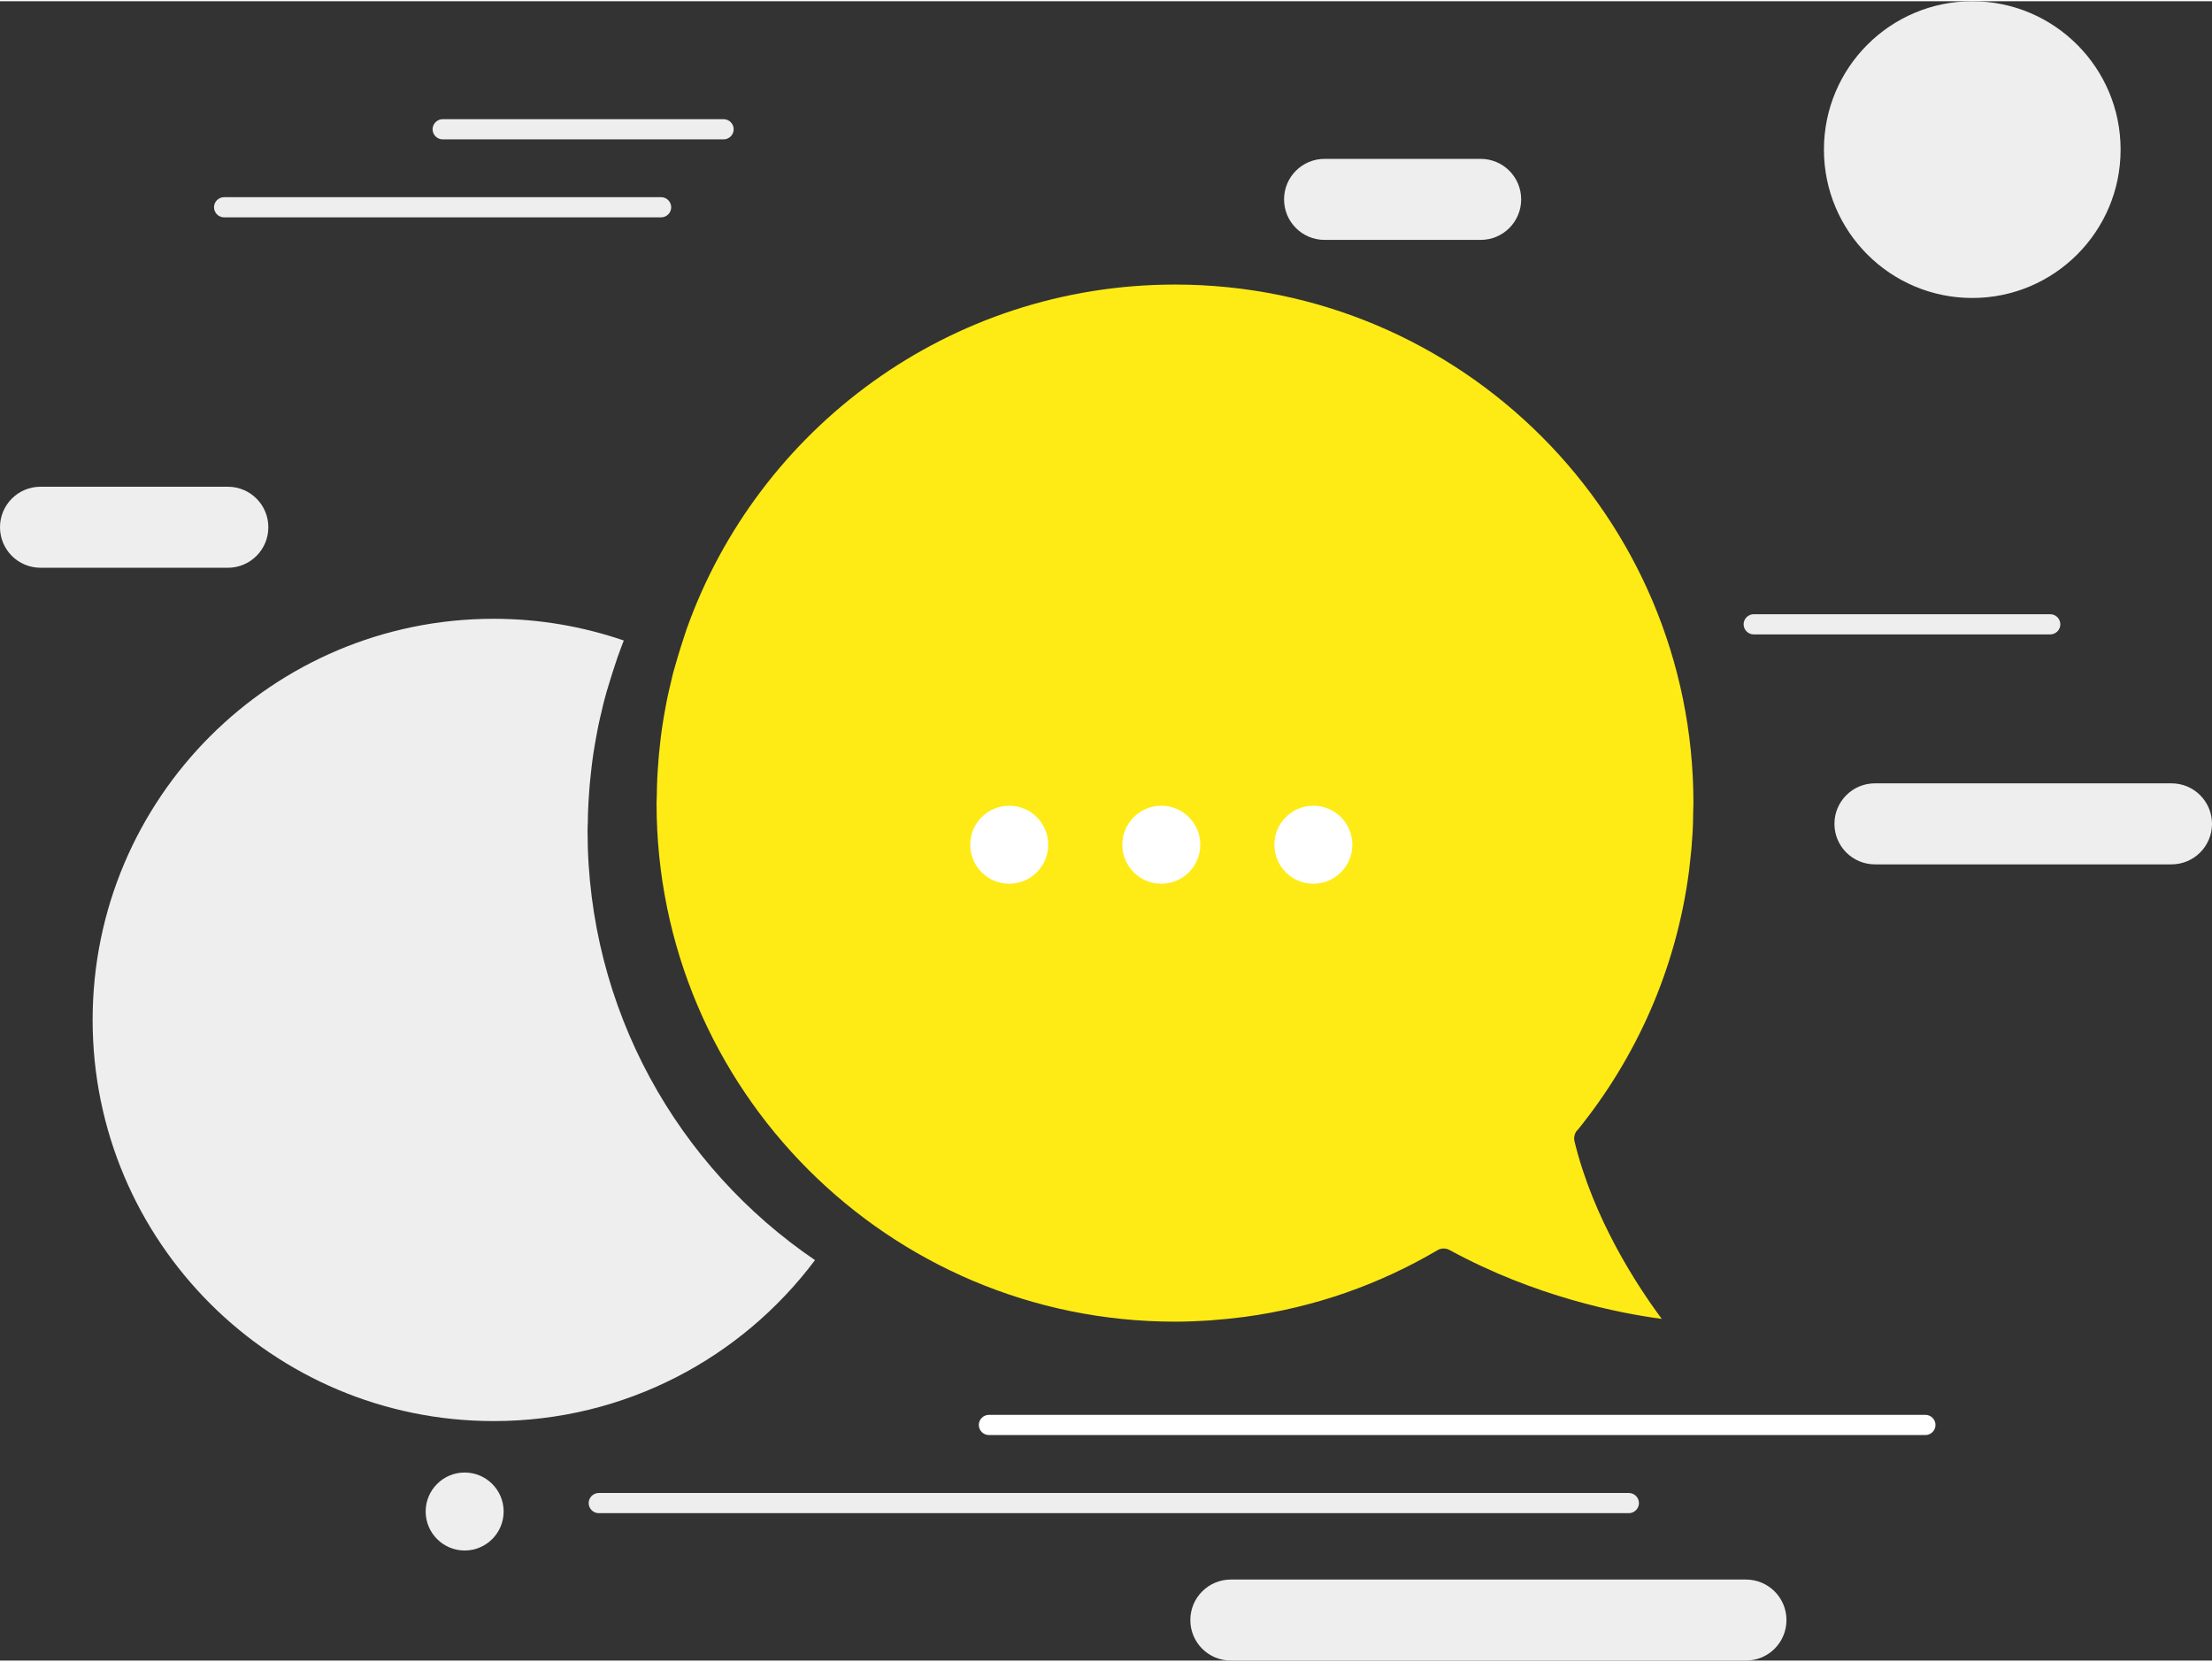 <?xml version="1.0" encoding="UTF-8"?>
<svg xmlns="http://www.w3.org/2000/svg" id="Ebene_1" viewBox="0 0 160 120" width="225" height="169"><rect x="0" y="0" width="160" height="120" fill="#333333" stroke="none"/><defs><style>.cls-1{fill:#fff;}.cls-2{fill:#feeb15;}.cls-3{fill:#eee;}</style></defs><circle class="cls-3" cx="142.66" cy="10.73" r="10.73"/><path class="cls-3" d="m157.07,62.42h-21.45c-1.62,0-2.93-1.31-2.93-2.93s1.31-2.93,2.93-2.93h21.45c1.62,0,2.93,1.31,2.93,2.93s-1.31,2.93-2.93,2.93Z"/><path class="cls-3" d="m126.29,120h-37.26c-1.62,0-2.93-1.31-2.93-2.93s1.31-2.93,2.93-2.93h37.26c1.62,0,2.93,1.31,2.93,2.93s-1.31,2.93-2.93,2.93Z"/><path class="cls-3" d="m16.47,40.97H2.93c-1.62,0-2.93-1.31-2.93-2.93s1.31-2.93,2.93-2.93h13.55c1.62,0,2.93,1.31,2.93,2.93s-1.31,2.93-2.93,2.93Z"/><path class="cls-3" d="m107.1,17.26h-11.29c-1.62,0-2.93-1.31-2.93-2.93s1.31-2.93,2.93-2.93h11.29c1.62,0,2.93,1.31,2.93,2.93s-1.31,2.93-2.93,2.93Z"/><path class="cls-3" d="m52.34,9.99h-20.32c-.4,0-.73-.33-.73-.73s.33-.73.73-.73h20.32c.4,0,.73.33.73.73s-.33.73-.73.73Z"/><path class="cls-3" d="m47.82,15.63h-31.61c-.4,0-.73-.33-.73-.73s.33-.73.73-.73h31.61c.4,0,.73.33.73.73s-.33.73-.73.73Z"/><path class="cls-3" d="m117.82,109.34H43.31c-.4,0-.73-.33-.73-.73s.33-.73.73-.73h74.51c.4,0,.73.33.73.73s-.33.73-.73.73Z"/><path class="cls-1" d="m139.27,103.69h-67.74c-.4,0-.73-.33-.73-.73s.33-.73.73-.73h67.74c.4,0,.73.33.73.73s-.33.73-.73.73Z"/><path class="cls-3" d="m148.3,45.79h-21.45c-.4,0-.73-.33-.73-.73s.33-.73.73-.73h21.45c.4,0,.73.33.73.73s-.33.73-.73.73Z"/><circle class="cls-3" cx="33.61" cy="109.22" r="2.82"/><path class="cls-2" d="m114.08,81.67c4.28-5.26,7.17-11.7,8.09-18.76.01-.09.02-.17.03-.26.05-.43.1-.87.14-1.3.02-.19.03-.37.04-.56.03-.37.06-.73.07-1.11.01-.32.02-.63.02-.95,0-.25.02-.49.02-.74,0-20.71-16.79-37.5-37.5-37.5-16.3,0-30.16,10.4-35.33,24.93h0c-.07.21-.14.43-.21.64-.14.43-.28.86-.41,1.3-.11.38-.22.76-.33,1.14-.07.26-.13.53-.19.79-.07.3-.14.6-.21.9-.06.27-.11.55-.16.82-.06.3-.11.6-.16.9-.05.28-.09.56-.13.84-.04.3-.08.6-.11.9-.03.28-.06.57-.09.85-.03.31-.05.61-.07.92-.02.28-.04.56-.05.84-.02.36-.02.72-.03,1.08,0,.22-.02.43-.02.65,0,20.71,16.79,37.5,37.5,37.5.79,0,1.58-.03,2.36-.08.12,0,.24-.02.37-.03.7-.05,1.4-.12,2.1-.21.08-.01.16-.02.24-.03,5.03-.68,9.73-2.35,13.92-4.82.28-.16.61-.16.89,0,6.19,3.37,12.24,4.56,15.33,4.97-1.82-2.45-4.95-7.25-6.31-12.83-.07-.28,0-.57.17-.79Z"/><path class="cls-3" d="m42.5,60c0-.22.01-.43.02-.65,0-.36.01-.72.03-1.08.01-.28.03-.56.05-.84.02-.31.04-.62.07-.92.03-.29.06-.57.09-.85.03-.3.07-.6.11-.9.04-.28.08-.56.13-.84.05-.3.1-.6.16-.9.05-.27.1-.55.16-.82.06-.3.14-.6.21-.9.06-.27.12-.53.19-.79.1-.38.21-.76.33-1.14.13-.44.27-.87.41-1.3.07-.21.14-.42.21-.63h0c.14-.41.3-.81.45-1.21-2.95-1.01-6.11-1.57-9.41-1.57-16.02,0-29.01,12.99-29.01,29.01s12.99,29.01,29.01,29.01c9.51,0,17.94-4.57,23.24-11.64-9.93-6.75-16.45-18.13-16.45-31.04Z"/><circle class="cls-1" cx="73" cy="61" r="2.82"/><circle class="cls-1" cx="84" cy="61" r="2.82"/><circle class="cls-1" cx="95" cy="61" r="2.82"/></svg>

